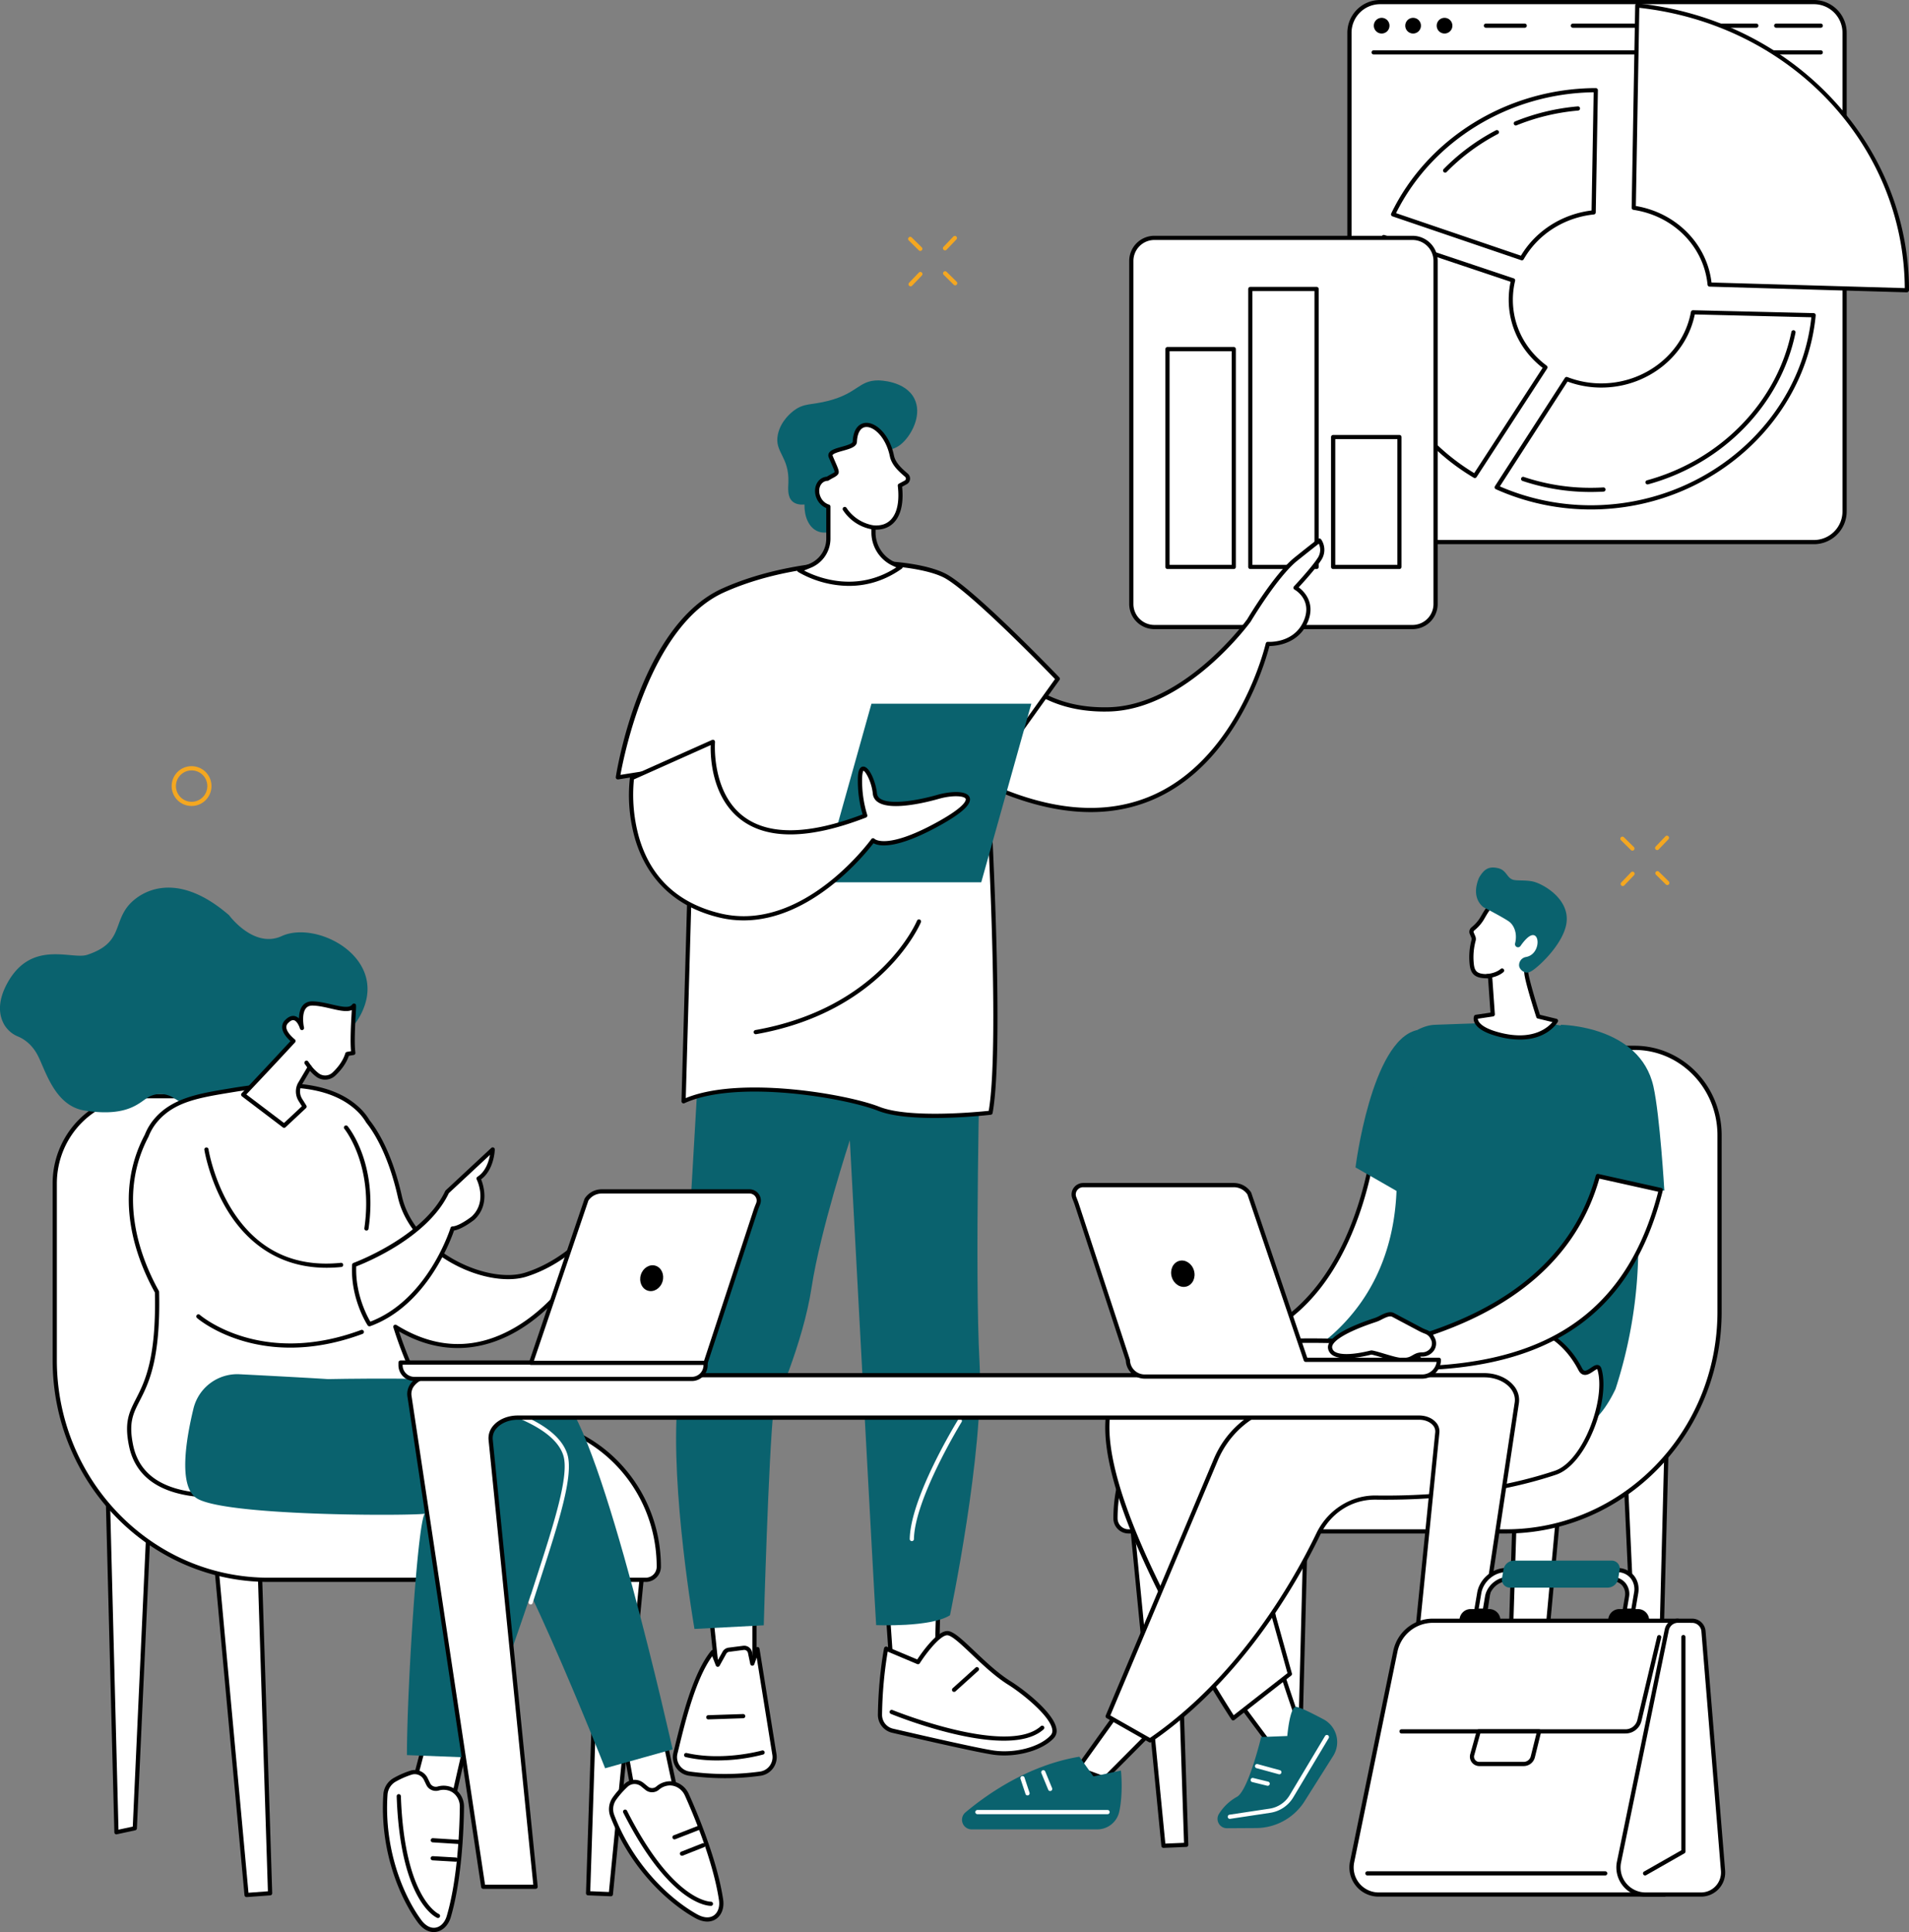 <svg xmlns="http://www.w3.org/2000/svg" viewBox="0 0 2027.27 2051.68"><rect x="0" y="0" width="2027.27" height="2051.68" fill="#808080" stroke="none"/><defs><style>.cls-1{fill:#fff;}.cls-2{fill:#0a626e;}.cls-3{fill:#f4a720;}</style></defs><title>Asset 1</title><g id="Layer_2" data-name="Layer 2"><g id="Illustration"><g id="Workplace_culture" data-name="Workplace culture"><rect class="cls-1" x="1433.04" y="2.23" width="525.82" height="573.43" rx="32.55" ry="32.55"/><path d="M1926.32,577.88H1465.6a34.82,34.82,0,0,1-34.78-34.78V34.78A34.82,34.82,0,0,1,1465.6,0h460.72a34.81,34.81,0,0,1,34.77,34.78V543.1A34.81,34.81,0,0,1,1926.32,577.88ZM1465.6,4.45a30.36,30.36,0,0,0-30.33,30.33V543.1a30.36,30.36,0,0,0,30.33,30.33h460.72a30.36,30.36,0,0,0,30.32-30.33V34.78a30.36,30.36,0,0,0-30.32-30.33Z"/><path d="M1933.41,57.87H1458.92a2.23,2.23,0,1,1,0-4.45h474.49a2.23,2.23,0,1,1,0,4.45Z"/><circle cx="1467.26" cy="27.27" r="8.35"/><circle cx="1500.65" cy="27.27" r="8.35"/><circle cx="1534.04" cy="27.27" r="8.35"/><path d="M1933.41,29.49h-47a2.23,2.23,0,1,1,0-4.45h47a2.23,2.23,0,1,1,0,4.45Z"/><path d="M1865.25,29.49H1670.5a2.23,2.23,0,1,1,0-4.45h194.75a2.23,2.23,0,0,1,0,4.45Z"/><path d="M1619.31,29.49h-41.46a2.23,2.23,0,0,1,0-4.45h41.46a2.23,2.23,0,0,1,0,4.45Z"/><path class="cls-1" d="M1616.18,274.21c15.17-26.54,43.4-45.29,76.2-48.68l2.28-129.76c-94.22.32-177.37,53.4-215.24,131.86Z"/><path d="M1616.18,276.44a2.27,2.27,0,0,1-.72-.12L1478.7,229.74a2.23,2.23,0,0,1-1.34-1.25,2.26,2.26,0,0,1,.05-1.82c38.88-80.56,124.16-132.81,217.24-133.12a2.24,2.24,0,0,1,2.24,2.26l-2.28,129.76a2.22,2.22,0,0,1-2,2.17c-31.48,3.26-59.33,21-74.5,47.57A2.22,2.22,0,0,1,1616.18,276.44Zm-133.65-50.1,132.64,45.17c15.74-26.34,43.55-44.12,75-48L1692.39,98C1602.76,99.15,1520.85,149.25,1482.53,226.34Z"/><path d="M1609.74,133.27a2.23,2.23,0,0,1-.84-4.29,230.17,230.17,0,0,1,66.62-16,2.22,2.22,0,1,1,.38,4.43,226.17,226.17,0,0,0-65.33,15.66A2.19,2.19,0,0,1,1609.74,133.27Z"/><path d="M1534.68,183.31a2.23,2.23,0,0,1-1.59-3.79,221.29,221.29,0,0,1,55.36-41.06,2.23,2.23,0,1,1,2.07,3.94,216.79,216.79,0,0,0-54.25,40.24A2.24,2.24,0,0,1,1534.68,183.31Z"/><path class="cls-1" d="M1797.94,331.71c-7.73,42.64-46.56,76.15-94.14,77.63a101.46,101.46,0,0,1-40-6.8l-74.27,115A243.29,243.29,0,0,0,1703.8,538.4c118.63-6.81,211.89-96.11,222.25-203.62Z"/><path d="M1689.56,541a246.15,246.15,0,0,1-101-21.48,2.22,2.22,0,0,1-1-3.24l74.27-115a2.21,2.21,0,0,1,2.68-.86,98.85,98.85,0,0,0,39.16,6.65c45.62-1.42,84.32-33.3,92-75.8a2.26,2.26,0,0,1,2.24-1.83l128.11,3.07a2.22,2.22,0,0,1,1.62.74,2.25,2.25,0,0,1,.55,1.7c-10.65,110.49-107.09,198.89-224.34,205.63C1699.14,540.9,1694.34,541,1689.56,541Zm-96.79-24.49a242.77,242.77,0,0,0,110.9,19.63c114.23-6.56,208.34-92,219.92-199.23l-123.82-3c-8.85,43.62-48.87,76.13-95.9,77.59a103.28,103.28,0,0,1-39.22-6.31Z"/><path d="M1689.33,522.44a226.39,226.39,0,0,1-72.61-11.78,2.23,2.23,0,0,1,1.43-4.22A222.06,222.06,0,0,0,1689.33,518c4.41,0,8.88-.13,13.27-.39a2.23,2.23,0,1,1,.26,4.45C1698.38,522.31,1693.83,522.44,1689.33,522.44Z"/><path d="M1749.63,514.41a2.23,2.23,0,0,1-.58-4.38c77.92-21.25,138.11-83.11,153.32-157.6a2.22,2.22,0,0,1,4.36.89c-15.54,76.12-77,139.32-156.51,161A2.46,2.46,0,0,1,1749.63,514.41Z"/><path class="cls-1" d="M1566.24,505.43l75-115.33c-22.42-16.59-36.83-42.43-36.83-71.72a88,88,0,0,1,2.45-20.63l-137.28-46a211.65,211.65,0,0,0-11.35,68.44C1458.18,399.06,1501.46,467,1566.24,505.43Z"/><path d="M1566.24,507.66a2.19,2.19,0,0,1-1.13-.31C1496.75,466.78,1456,396.81,1456,320.17A213.87,213.87,0,0,1,1467.42,251a2.23,2.23,0,0,1,2.82-1.39l137.28,46a2.22,2.22,0,0,1,1.46,2.63,85.74,85.74,0,0,0-2.39,20.11c0,27.54,13.1,53,35.93,69.93a2.24,2.24,0,0,1,.54,3l-75,115.33A2.24,2.24,0,0,1,1566.24,507.66Zm-95.31-253.11a209.3,209.3,0,0,0-10.53,65.62c0,74.36,39.26,142.34,105.15,182.25l72.64-111.79c-22.94-17.75-36-44-36-72.25a90.79,90.79,0,0,1,2-19.16Z"/><path class="cls-1" d="M1734.94,220.62c43.33,6.45,76.64,40,80.6,81.52l209.5,6.07V308c0-153.69-122.45-285.21-286.35-302.14Z"/><path d="M2025,310.44h0l-209.49-6.07a2.24,2.24,0,0,1-2.16-2c-3.86-40.5-36.22-73.21-78.71-79.53a2.23,2.23,0,0,1-1.9-2.24l3.76-214.81a2.23,2.23,0,0,1,2.45-2.18c79.53,8.22,152.69,43.9,206,100.48,53.08,56.31,82.32,128.72,82.32,203.88a2.56,2.56,0,0,1-.68,1.73A2.39,2.39,0,0,1,2025,310.44ZM1817.55,300l205.25,5.95c-1.06-152.58-121.72-280-281.92-297.64l-3.68,210.44C1780.08,225.93,1812.73,259,1817.55,300Z"/><rect class="cls-1" x="1201.4" y="252.61" width="323.12" height="413.25" rx="24.47" ry="24.47"/><path d="M1500.06,668.09H1225.87a26.72,26.72,0,0,1-26.69-26.69V277.08a26.72,26.72,0,0,1,26.69-26.69h274.19a26.72,26.72,0,0,1,26.69,26.69V641.4A26.72,26.72,0,0,1,1500.06,668.09ZM1225.87,254.84a22.27,22.27,0,0,0-22.24,22.24V641.4a22.27,22.27,0,0,0,22.24,22.24h274.19a22.27,22.27,0,0,0,22.24-22.24V277.08a22.27,22.27,0,0,0-22.24-22.24Z"/><rect class="cls-1" x="1239.82" y="370.71" width="70.39" height="231.31"/><path d="M1310.2,604.25h-70.38a2.23,2.23,0,0,1-2.23-2.23V370.71a2.23,2.23,0,0,1,2.23-2.23h70.38a2.23,2.23,0,0,1,2.23,2.23V602A2.23,2.23,0,0,1,1310.2,604.25ZM1242,599.79H1308V372.94H1242Z"/><rect class="cls-1" x="1327.77" y="306.88" width="70.39" height="295.14"/><path d="M1398.16,604.25h-70.39a2.22,2.22,0,0,1-2.22-2.23V306.88a2.22,2.22,0,0,1,2.22-2.23h70.39a2.23,2.23,0,0,1,2.23,2.23V602A2.23,2.23,0,0,1,1398.16,604.25ZM1330,599.79h65.93V309.11H1330Z"/><rect class="cls-1" x="1415.73" y="464.12" width="70.39" height="137.9"/><path d="M1486.11,604.25h-70.38a2.23,2.23,0,0,1-2.23-2.23V464.12a2.23,2.23,0,0,1,2.23-2.23h70.38a2.23,2.23,0,0,1,2.23,2.23V602A2.23,2.23,0,0,1,1486.11,604.25ZM1418,599.79h65.93V466.35H1418Z"/><polygon class="cls-1" points="755.44 1718.22 761.59 1776.82 801.21 1781.46 801.21 1711.98 755.44 1718.22"/><path d="M801.21,1783.69l-.26,0L761.33,1779a2.22,2.22,0,0,1-2-2l-6.15-58.6a2.23,2.23,0,0,1,1.91-2.44l45.77-6.23a2.23,2.23,0,0,1,2.53,2.2v69.48a2.24,2.24,0,0,1-2.23,2.23Zm-37.59-8.88L799,1779v-64.43l-41.1,5.6Z"/><path class="cls-1" d="M807.45,1883.47a276.92,276.92,0,0,1-75.37,0,17.7,17.7,0,0,1-14.81-21.75c7-28.45,19.06-82.41,39.75-107.42l5.15,13.57,7.1-12.77a6.29,6.29,0,0,1,4.7-3.19l15.55-2a6.3,6.3,0,0,1,7,4.95l2.47,11.76,5.43-15.44,18.09,112.47A17.67,17.67,0,0,1,807.45,1883.47Z"/><path d="M770,1888.26a278.29,278.29,0,0,1-38.22-2.62,19.93,19.93,0,0,1-16.66-24.49l1.5-6.15c7.14-29.34,19.08-78.46,38.7-102.16a2.24,2.24,0,0,1,3.8.63l3.44,9.09,4.77-8.59a8.54,8.54,0,0,1,6.37-4.31l15.56-2a8.58,8.58,0,0,1,9.4,6.7l.83,4,2.79-7.93a2.23,2.23,0,0,1,4.3.38l18.09,112.47a20,20,0,0,1-16.9,22.39l-.31-2.2.31,2.2A272.12,272.12,0,0,1,770,1888.26Zm-13.64-129.5c-17.57,23.94-28.67,69.56-35.42,97.3l-1.5,6.15a15.23,15.23,0,0,0,2.22,12.35,15.54,15.54,0,0,0,10.73,6.67,274.21,274.21,0,0,0,74.76,0,15.47,15.47,0,0,0,13.11-17.33l-16.69-103.75-2.52,7.17a2.22,2.22,0,0,1-4.28-.28l-2.47-11.77a4.07,4.07,0,0,0-4.49-3.19l-15.55,2a4.07,4.07,0,0,0-3,2.06l-7.1,12.77a2.23,2.23,0,0,1-4-.29Z"/><path d="M761.56,1869.41a151.3,151.3,0,0,1-33.38-3.53,2.23,2.23,0,1,1,1-4.35c38.82,8.85,79.48-2.52,79.89-2.64a2.23,2.23,0,1,1,1.22,4.28A194,194,0,0,1,761.56,1869.41Z"/><path d="M752.1,1825.83a2.23,2.23,0,0,1-.08-4.45l37.14-1.22a2.25,2.25,0,0,1,2.3,2.15,2.22,2.22,0,0,1-2.15,2.3l-37.14,1.22Z"/><polygon class="cls-1" points="941.01 1687.02 946.95 1772.53 994.63 1772.53 996.84 1687.02 941.01 1687.02"/><path d="M994.62,1774.76H947a2.23,2.23,0,0,1-2.22-2.08l-5.94-85.5a2.24,2.24,0,0,1,2.22-2.39h55.83a2.24,2.24,0,0,1,2.23,2.29l-2.22,85.51A2.23,2.23,0,0,1,994.62,1774.76ZM949,1770.3h43.42l2.11-81H943.4Z"/><path class="cls-1" d="M934.5,1820.8a17.22,17.22,0,0,0,13.28,17c27.41,6.38,89.15,20.58,106.76,23.2,22.86,3.4,51-3.6,63-17s-27-45.29-45.61-56.9c-27.59-17.26-54.08-51.36-65.19-52.89s-31.85,30.7-31.85,30.7L941,1750.73S935.1,1779.78,934.5,1820.8Z"/><path d="M1066.5,1864.12a83.28,83.28,0,0,1-12.29-.89c-17.79-2.65-80.71-17.13-106.93-23.23a19.55,19.55,0,0,1-15-19.23c.6-40.76,6.5-70.2,6.56-70.49a2.21,2.21,0,0,1,1.14-1.52,2.24,2.24,0,0,1,1.91-.09l32.19,13.52c5.25-7.93,22-31.65,33-30.13,6.28.87,15.28,9.41,27.74,21.22,11.6,11,24.76,23.5,38.33,32,14.91,9.32,46.45,34,48.78,50.74a11.27,11.27,0,0,1-2.7,9.55C1109,1856.84,1087.45,1864.12,1066.5,1864.12ZM942.7,1753.85a439.44,439.44,0,0,0-6,67,15.07,15.07,0,0,0,11.57,14.82c26.17,6.09,89,20.54,106.58,23.17,22.92,3.41,49.73-3.73,61-16.26a6.91,6.91,0,0,0,1.6-5.94c-2-14.21-31.42-38-46.74-47.59-13.94-8.72-27.27-21.37-39-32.52-10.5-10-20.42-19.38-25.28-20-7-1-22,17.7-29.67,29.7a2.23,2.23,0,0,1-2.74.85Zm-8.2,67h0Z"/><path d="M1066,1848.45c-49.54,0-116.15-26.91-119.91-28.45a2.22,2.22,0,0,1,1.68-4.12c1.22.49,122,49.29,157.5,17.19a2.23,2.23,0,1,1,3,3.3C1098.55,1845.16,1083.32,1848.45,1066,1848.45Z"/><path d="M1013.18,1796.63a2.23,2.23,0,0,1-1.49-3.88l24.25-21.87a2.22,2.22,0,1,1,3,3.3l-24.25,21.88A2.23,2.23,0,0,1,1013.18,1796.63Z"/><path class="cls-2" d="M741.92,1129.58s-14.77,267.31-22.5,359.59,18.08,240.61,18.08,240.61l73.58-3.87s5-180.35,10.51-230.44c0,0,31.09-67.89,40.3-128.44s40.6-156.21,40.6-156.21,25.48,477.4,27.94,514.9c0,0,57.7,2.57,78.39-10.44,0,0,36.66-174.08,31.39-268.79s.52-330,.52-330Z"/><path class="cls-1" d="M808,1497.69H785.55a2.23,2.23,0,1,1,0-4.46H808a2.23,2.23,0,0,1,0,4.46Z"/><path class="cls-1" d="M968.28,1636.53h0a2.22,2.22,0,0,1-2.18-2.27c.81-44.12,49.24-123.23,51.3-126.57a2.22,2.22,0,1,1,3.79,2.33c-.5.81-49.85,81.42-50.64,124.32A2.22,2.22,0,0,1,968.28,1636.53Z"/><path class="cls-1" d="M1064,702.06c5.36-.42,31.65,53.43,113.94,51.17s148.31-94.33,148.31-94.33,28.42-47.92,50-65.25,25-19.61,25-19.61a17.57,17.57,0,0,1,0,19.61c-6.76,10.6-25.43,30.44-25.43,30.44s20.57,11.29,11.29,34.81c-10.67,27.05-40.73,24.87-40.73,24.87s-61,270.12-313.16,141.76Z"/><path d="M1158.22,862.37c-38.29,0-80.44-11.63-126-34.85A2.23,2.23,0,0,1,1031,825l30.84-123.47a2.22,2.22,0,0,1,2-1.68c2.21-.17,3.94,1.77,8.15,6.46,12.47,13.91,41.66,46.48,105.9,44.71,80.26-2.2,145.91-92.5,146.56-93.41,1.07-1.81,28.77-48.31,50.4-65.68,21.4-17.19,25-19.63,25.1-19.73a2.23,2.23,0,0,1,3,.51,19.69,19.69,0,0,1,.1,22.15c-5.63,8.83-19,23.58-23.91,28.85,5.43,4,17.86,16,10,36-9.54,24.21-34.05,26.24-41.06,26.32-3.84,15-33.7,121-118.71,160.9Q1196.48,862.37,1158.22,862.37Zm-122.45-38c74,37.29,138.46,43.53,191.68,18.56,89.15-41.83,116.45-158.46,116.72-159.63a2.24,2.24,0,0,1,2.33-1.73c1.16.08,28.57,1.69,38.5-23.47,8.42-21.35-9.53-31.62-10.3-32a2.23,2.23,0,0,1-.54-3.48c.18-.2,18.6-19.8,25.17-30.11a15.33,15.33,0,0,0,1.19-15.13c-2.74,2.07-9,7-22.87,18.07-21,16.87-49.18,64.17-49.46,64.64-.77,1.09-67.72,93.17-150.17,95.43-1.73,0-3.44.07-5.13.07-62.74,0-91.66-32.27-104.2-46.25-1.16-1.29-2.34-2.61-3.28-3.58Z"/><path class="cls-1" d="M656.18,825.53s24.69-159.38,111.94-198.6,205.27-33.76,237.82-14.18,117.38,108.13,117.38,108.13l-75,104.65s17.14,281.72,3.59,356.09c0,0-83.39,9.73-118.76-4.2s-151.67-33.45-207.26-7.91L736,812.84Z"/><path d="M993.09,1187.19c-22.15,0-45.58-1.73-60.73-7.7-34.82-13.71-150-33.48-205.51-8a2.23,2.23,0,0,1-3.16-2.09l10-354-77.19,12.27a2.23,2.23,0,0,1-2.55-2.54c1-6.55,25.88-161,113.22-200.29,86-38.65,204.8-35.17,239.88-14.06,32.43,19.52,114.37,104.88,117.85,108.5a2.24,2.24,0,0,1,.2,2.84l-74.51,104c1,16.62,16.6,284,3.51,355.83a2.24,2.24,0,0,1-1.93,1.82A569.49,569.49,0,0,1,993.09,1187.19Zm-191.6-32.36c52.73,0,109.67,11.52,132.5,20.52,31.75,12.5,104.19,5.5,116,4.24,12.81-75.68-3.74-351.13-3.91-353.92a2.2,2.2,0,0,1,.41-1.43l73.89-103.15c-10.75-11.14-85.89-88.53-115.64-106.43C974.16,596.23,856.32,589.72,769,629,690.46,664.28,662.89,800.71,658.9,822.85l76.77-12.21a2.24,2.24,0,0,1,2.58,2.27l-10,353.16C748,1157.92,774.17,1154.83,801.49,1154.83Z"/><path d="M802.55,1098.24a2.23,2.23,0,0,1-.38-4.42c132.6-23.44,171.31-115.25,171.68-116.18a2.23,2.23,0,0,1,4.13,1.68c-.38.94-39.9,95-175,118.88A2.58,2.58,0,0,1,802.55,1098.24Z"/><polygon class="cls-2" points="1042.04 936.94 872.27 936.94 925.44 747.3 1095.21 747.3 1042.04 936.94"/><path class="cls-1" d="M671.15,826.15l85.92-38.41S745,933.32,918.8,866.09a123.79,123.79,0,0,1-5.5-40.56c.9-21.85,14-.7,15.81,17.06s42.64,10.55,67.16,3.55,56.72-2.42,0,28.87-69.14,17.33-69.14,17.33S854.69,993.7,764.57,972.16C653.72,945.68,671.15,826.15,671.15,826.15Z"/><path d="M789.72,977.36a109.87,109.87,0,0,1-25.67-3c-58.31-13.93-81.07-53.64-89.9-84.49a167.86,167.86,0,0,1-5.21-64,2.24,2.24,0,0,1,1.3-1.72l85.92-38.4a2.2,2.2,0,0,1,2.19.21,2.24,2.24,0,0,1,.94,2c0,.53-4,53.39,30.67,79.29,26.79,20,69.21,19.2,126.09-2.44a126.42,126.42,0,0,1-5-39.33c.12-2.79.47-11.28,5.64-11.44h.12c6.72,0,13.31,16.86,14.49,28.36a7.51,7.51,0,0,0,3.52,5.71C945,855,974,850.19,995.66,844c11.38-3.25,30.67-5.41,34,2.62,2.84,6.87-7.72,16.8-32.28,30.34-46.47,25.63-64.14,21.61-69.76,18.47C918.26,907.61,861.66,977.36,789.72,977.36ZM673.2,827.67a168,168,0,0,0,5.27,61.08c12.4,43.14,41.54,70.48,86.62,81.25a106,106,0,0,0,24.68,2.91c76.08,0,134.9-81,135.55-81.86a2.22,2.22,0,0,1,3.47-.19c.08.07,12.81,11.76,66.41-17.8,32.08-17.7,30.59-24.07,30.32-24.74-1.37-3.33-14.45-4.09-28.63,0-11.5,3.28-50.14,13.23-64.55,3.48a11.9,11.9,0,0,1-5.45-9c-1.33-12.9-7.87-24-10-24.36,0,.08-1.07,1.27-1.32,7.18a122.27,122.27,0,0,0,5.39,39.74,2.23,2.23,0,0,1-1.31,2.8c-59.4,23-103.92,23.84-132.33,2.59-31.54-23.6-32.94-66.59-32.6-79.51Z"/><path class="cls-2" d="M900.49,554.29c-7.43,6.79-21.93,15.09-33.29,9.37-8.45-4.26-13.18-15.29-12.88-27.92-3.92.32-9.05,0-12.71-3.2-5.64-5-4.59-14.15-4.37-20.17,1-27.81-15.13-32.08-11.18-51,3.11-14.83,14.76-23.67,16.94-25.32,11-8.34,18.45-5.65,36.94-10.49,31.12-8.16,32.11-21.57,52.61-21.63,1.19,0,29.09.3,38.56,19.58,7.7,15.68-1.29,34.73-10.6,44.74-12,13-20.69,6.56-32.77,17.44C906.52,504.81,922.54,534.1,900.49,554.29Z"/><path class="cls-1" d="M962.59,504.66l-1.22-1.05c-6.16-5.31-12.57-11.47-14.21-19.44-6.95-33.85-38-46.14-39.39-15.05-.36,7.84-29,7.43-25.6,15.67,8.86,21.46,9.05,15.69-3.45,23.6a10.88,10.88,0,0,0-4.16,1c-6.41,3-8.68,11.69-5.07,19.45A16.64,16.64,0,0,0,879.68,538v33.91a31.3,31.3,0,0,1-19.46,29l-11.45,4.68s53.4,34.85,107.6-3.41l-7.24-3.25a36.48,36.48,0,0,1-21.54-32.15l-.06-6.63a28.42,28.42,0,0,0,10.44-.87c15.16-4.41,20.19-21.88,17.61-43.59l6.17-3.32A4.66,4.66,0,0,0,962.59,504.66Z"/><path d="M901.56,622.15a109,109,0,0,1-54-14.77,2.22,2.22,0,0,1,.37-3.92l11.45-4.68a29,29,0,0,0,18.08-26.92V539.54a19.09,19.09,0,0,1-10-9.77c-4.12-8.86-1.36-18.91,6.15-22.41A13,13,0,0,1,878,506.2c2.07-1.28,3.77-2.19,5.15-2.93,1.58-.84,3.07-1.64,3.11-2,.1-1-1.14-3.87-2.85-7.81-.91-2.1-2-4.65-3.31-7.78a5.14,5.14,0,0,1,.06-4.34c1.72-3.54,7.25-5.09,13.66-6.88,4.63-1.3,11.62-3.26,11.72-5.41.79-17.12,9.74-19.66,13.55-20,11-.85,25.62,12.16,30.25,34.68,1.51,7.37,7.75,13.25,13.47,18.19l1.23,1.06a6.88,6.88,0,0,1-1.24,11.28L958,516.87c2.49,24-4.53,40.16-19.37,44.48a29.26,29.26,0,0,1-8.81,1.08l0,4.26A34.47,34.47,0,0,0,950,596.83l7.24,3.24a2.24,2.24,0,0,1,.37,3.86C938.13,617.71,918.62,622.15,901.56,622.15Zm-47.71-16.3c12.75,6.67,55,24.63,98-3.34l-3.59-1.62a39,39,0,0,1-22.85-34.11l-.06-6.68a2.22,2.22,0,0,1,.71-1.66,2.27,2.27,0,0,1,1.71-.58,26.13,26.13,0,0,0,9.62-.79c12.84-3.74,18.69-18.75,16-41.19a2.23,2.23,0,0,1,1.16-2.23l6.17-3.31a2.44,2.44,0,0,0,.44-4h0l-1.23-1.06c-6.28-5.41-13.13-11.92-14.93-20.67-4-19.5-16.45-31.84-25.53-31.13-5.57.44-9,6.17-9.45,15.73-.25,5.36-7.4,7.36-15,9.49-4.23,1.18-10,2.8-10.86,4.54,0,.09-.12.25.05.69,1.28,3.1,2.38,5.62,3.28,7.7,4.19,9.65,5.06,11.66-2.24,15.56-1.43.76-3.2,1.71-5.35,3.07a2.16,2.16,0,0,1-1.1.34,8.74,8.74,0,0,0-3.3.78c-5.29,2.47-7.09,9.87-4,16.5a14.5,14.5,0,0,0,8.78,7.92A2.22,2.22,0,0,1,881.9,538v33.91a33.41,33.41,0,0,1-20.84,31Z"/><path d="M927.54,562.31a1.87,1.87,0,0,1-.34,0,46.42,46.42,0,0,1-32.08-20.73,2.23,2.23,0,0,1,3.86-2.23,42.69,42.69,0,0,0,28.89,18.56,2.23,2.23,0,0,1-.33,4.43Z"/><path class="cls-3" d="M203.48,855.88a21.14,21.14,0,1,1,7.9-1.55A21.1,21.1,0,0,1,203.48,855.88Zm0-37.79a16.41,16.41,0,0,0-6.21,1.21,16.66,16.66,0,0,0-.28,30.78,16.49,16.49,0,0,0,12.75.12,16.66,16.66,0,0,0-6.26-32.11Z"/><path class="cls-3" d="M1759.83,902.73a2.23,2.23,0,0,1-1.61-3.77l10.43-10.91a2.23,2.23,0,0,1,3.22,3.08L1761.44,902A2.23,2.23,0,0,1,1759.83,902.73Z"/><path class="cls-3" d="M1723.29,940.91a2.26,2.26,0,0,1-1.54-.62,2.23,2.23,0,0,1-.06-3.15l10.43-10.91a2.23,2.23,0,0,1,3.22,3.08l-10.44,10.91A2.2,2.2,0,0,1,1723.29,940.91Z"/><path class="cls-3" d="M1733.53,903.31a2.22,2.22,0,0,1-1.56-.64l-10.59-10.44a2.22,2.22,0,1,1,3.12-3.17l10.6,10.44a2.23,2.23,0,0,1-1.57,3.81Z"/><path class="cls-3" d="M1770.62,939.86a2.27,2.27,0,0,1-1.57-.64l-10.59-10.45a2.23,2.23,0,0,1,3.13-3.17L1772.18,936a2.22,2.22,0,0,1,0,3.15A2.18,2.18,0,0,1,1770.62,939.86Z"/><path class="cls-3" d="M1003.58,265.88a2.22,2.22,0,0,1-1.61-3.76l10.44-10.91a2.22,2.22,0,1,1,3.21,3.08l-10.43,10.91A2.26,2.26,0,0,1,1003.58,265.88Z"/><path class="cls-3" d="M967,304.07a2.26,2.26,0,0,1-1.54-.62,2.23,2.23,0,0,1-.06-3.15l10.43-10.91a2.23,2.23,0,0,1,3.22,3.08l-10.44,10.91A2.2,2.2,0,0,1,967,304.07Z"/><path class="cls-3" d="M977.29,266.47a2.23,2.23,0,0,1-1.57-.64l-10.59-10.44a2.23,2.23,0,1,1,3.12-3.18l10.6,10.45a2.23,2.23,0,0,1-1.56,3.81Z"/><path class="cls-3" d="M1014.37,303a2.2,2.2,0,0,1-1.56-.65l-10.6-10.44a2.23,2.23,0,1,1,3.13-3.17l10.59,10.44a2.23,2.23,0,0,1,0,3.15A2.26,2.26,0,0,1,1014.37,303Z"/><polygon class="cls-1" points="682.48 1665.14 648.66 2011.44 624.53 2010.43 636.52 1646.38 682.48 1665.14"/><path d="M648.66,2013.67h-.09l-24.14-1a2.22,2.22,0,0,1-2.13-2.3l12-364a2.24,2.24,0,0,1,3.07-2l46,18.77a2.24,2.24,0,0,1,1.38,2.28l-33.82,346.3A2.23,2.23,0,0,1,648.66,2013.67Zm-21.83-5.37,19.82.83,33.45-342.55-41.46-16.93Z"/><polygon class="cls-1" points="228.84 1652.68 261.85 2012.3 286.8 2010.43 274.81 1633.24 228.84 1652.68"/><path d="M261.84,2014.53a2.23,2.23,0,0,1-2.21-2l-33-359.62a2.22,2.22,0,0,1,1.35-2.26l46-19.44a2.22,2.22,0,0,1,3.09,2l12,377.19a2.23,2.23,0,0,1-2.06,2.29L262,2014.52ZM231.21,1654.1l32.65,355.82,20.64-1.55-11.82-371.81Z"/><polygon class="cls-1" points="113.96 1568.06 123.67 1945.69 143.15 1941.46 161.02 1550.1 113.96 1568.06"/><path d="M123.67,1947.91a2.21,2.21,0,0,1-2.23-2.17l-9.71-377.62a2.23,2.23,0,0,1,1.43-2.14l47.06-18a2.22,2.22,0,0,1,2.1.28,2.2,2.2,0,0,1,.92,1.9l-17.86,391.37a2.23,2.23,0,0,1-1.76,2.07l-19.48,4.22A1.93,1.93,0,0,1,123.67,1947.91Zm-7.44-378.33,9.59,373.36,15.18-3.29,17.64-386.26Z"/><polygon class="cls-1" points="494.65 1559.61 504.36 1937.24 524.61 1937.35 541.71 1541.66 494.65 1559.61"/><path class="cls-1" d="M396.84,1264.69v87.87c0,85.93,67.78,155.59,151.38,155.59s151.38,69.67,151.38,155.6a13.85,13.85,0,0,1-13.84,13.86H285.05c-125.34,0-226.94-104.43-226.94-233.25V1256.87c0-51.24,40.41-92.77,90.26-92.77H299C353,1164.1,396.84,1209.13,396.84,1264.69Z"/><path d="M685.76,1679.84H285.05c-126.36,0-229.17-105.64-229.17-235.48V1256.87c0-52.38,41.49-95,92.49-95H299c55.19,0,100.1,46.12,100.1,102.82v87.87c0,84.56,66.91,153.37,149.15,153.37,84.7,0,153.61,70.79,153.61,157.82A16.1,16.1,0,0,1,685.76,1679.84ZM148.37,1166.32c-48.54,0-88,40.62-88,90.55v187.49c0,127.39,100.8,231,224.71,231H685.76a11.64,11.64,0,0,0,11.61-11.64c0-84.57-66.91-153.37-149.15-153.37-84.7,0-153.61-70.8-153.61-157.82v-87.87c0-54.24-42.9-98.37-95.64-98.37Z"/><path class="cls-2" d="M19.3,1100.75a30.32,30.32,0,0,1-15-13c-5-9-7.73-23.38,3.59-43.94,25.58-46.43,68.28-24.47,84.63-29.85,36.61-12.06,28-31.85,42.82-51.08,11.13-14.39,49.56-41.54,107.93,9,0,0,26.21,35.78,55.92,22.16,36.5-16.72,109.84,21.11,86.67,77.36a66.63,66.63,0,0,1-33.39,35.46,93.23,93.23,0,0,1-8.73,3.51c-9.15,3.15-16.22,11.3-18.51,21.82-7.46,34.26-35.71,100.39-140.54,33.84a26.33,26.33,0,0,0-25.47-1.85c-10,4.67-20.95,22.75-69.41,15.11-31.13-4.9-41-41.13-49.24-57.61C34.07,1108.53,24.67,1103,19.3,1100.75Z"/><path class="cls-1" d="M558.39,1353.57c-41.23,12.9-120.22-22.88-133.68-82.88C414,1223.12,397.34,1199,390.88,1191a60.41,60.41,0,0,0-12.52-14.94c-38.4-33.75-104.91-22.82-133.69-18.1-32.65,5.37-59.7,9.81-78.09,30.53a56.84,56.84,0,0,0-10.73,17.39v0c-35.15,66.17-6.66,134.48,10.9,166,2.9,126.54-38.94,106.66-27.62,162.84,16,79.16,143.43,49.57,189.8,39.46,16.27-3.54,101.45,21.75,122.27-44,12.16-38.35-10.94-56.06-31.33-121.31,104.45,64.92,182-45.79,182-45.79l8-38.8S588.88,1344,558.39,1353.57Z"/><path d="M229.54,1590.37c-24.71,0-48.55-3.89-66.18-15.39-14.06-9.18-22.94-22.56-26.41-39.77-5.08-25.2.21-35.56,7.54-49.9,9.12-17.84,21.6-42.26,20-112.78-19.14-34.57-45.61-101.85-10.68-167.67a59.23,59.23,0,0,1,11-17.83c18.92-21.31,47-25.91,79.4-31.24,28.83-4.74,96.33-15.83,135.52,18.62a62.17,62.17,0,0,1,12.88,15.34c6.8,8.42,23.49,32.87,34.17,80.46,5.8,25.84,25.32,50,53.55,66.3,26.7,15.41,57,21.27,77.29,14.94,29.62-9.27,50.5-28.53,50.71-28.72a2.23,2.23,0,0,1,3.7,2.08l-8,38.81a2.5,2.5,0,0,1-.36.82c-.2.28-20,28.29-52.52,47.87-29.21,17.6-74.67,31.76-127.42,1.57,6.5,19.78,13.23,35.17,18.72,47.74,11.45,26.17,19,43.46,10.82,69.31-16.94,53.46-75,48.62-106.17,46-7.85-.66-14.62-1.23-17.76-.54l-2.9.63C303.43,1582.09,265.57,1590.37,229.54,1590.37Zm-71.85-383.22c-33.95,64.2-7.69,130.1,11,163.69a2.38,2.38,0,0,1,.28,1c1.65,72.06-11.17,97.14-20.52,115.46-7.18,14-11.92,23.32-7.15,47,3.23,16,11.47,28.41,24.49,36.92,41.76,27.25,121.45,9.82,159.75,1.44l2.91-.63c3.78-.83,10.19-.29,19.07.45,32.05,2.67,85.69,7.14,101.55-42.92,7.69-24.26.79-40-10.65-66.18-6.05-13.84-13.58-31.06-20.68-53.8a2.22,2.22,0,0,1,3.3-2.55c42.5,26.42,85.48,26.93,127.74,1.51,29.72-17.88,48.62-43,51-46.32l6.64-32c-8.05,6.41-25.17,18.5-47.41,25.46-21.39,6.69-53.12.67-80.84-15.33-29.31-16.92-49.61-42.14-55.68-69.19-10.53-46.92-26.85-70.71-33.38-78.76a2.83,2.83,0,0,1-.2-.28,58,58,0,0,0-12.06-14.39c-37.61-33-103.65-22.2-131.85-17.57-32.93,5.41-58.93,9.68-76.8,29.81a54.71,54.71,0,0,0-10.32,16.72A2,2,0,0,1,157.69,1207.15Zm400.7,146.42h0Z"/><path class="cls-1" d="M376.13,1343.23s75.21-27.42,98.7-77.54l48.41-45.11s-.69,21.8-15.06,30.91c0,0,12.34,24.85-5.87,42,0,0-13.66,10.86-21.8,11,0,0-23.84,78.32-88.21,101.63C392.3,1406.17,374.22,1378.69,376.13,1343.23Z"/><path d="M392.3,1408.4a2.23,2.23,0,0,1-1.86-1c-.75-1.15-18.46-28.51-16.53-64.29a2.22,2.22,0,0,1,1.46-2c.74-.27,74.62-27.69,97.44-76.39a2.26,2.26,0,0,1,.5-.69L521.72,1219a2.22,2.22,0,0,1,3.74,1.7c0,.9-.83,21.54-14.52,31.64,2.49,6.25,9.18,27.49-7.1,42.82-.68.55-12.91,10.2-21.67,11.52-3.68,10.85-29.28,80-89.11,101.64A2.21,2.21,0,0,1,392.3,1408.4Zm-14-63.6c-1.11,29,11.42,52.6,15,58.65,61.32-23.44,84.9-98.79,85.13-99.55a2.23,2.23,0,0,1,2.08-1.58c6.06-.15,16.83-7.68,20.46-10.57,16.63-15.67,5.74-38.32,5.26-39.27a2.24,2.24,0,0,1,.81-2.87c8.78-5.57,12.08-16.48,13.31-23.25L476.66,1267C454.36,1314,389,1340.68,378.29,1344.8Z"/><path d="M308.34,1431.06c-62.67,0-98.64-31-99.13-31.48a2.23,2.23,0,1,1,3-3.33c.63.56,64.65,55.61,171.18,16.08a2.23,2.23,0,1,1,1.55,4.18C356.28,1427.13,330.61,1431.06,308.34,1431.06Z"/><path d="M346.8,1346.25c-54.59,0-86.38-31.08-103.8-58.5-20.47-32.23-25.92-66.49-26-66.83a2.23,2.23,0,0,1,4.4-.68c0,.33,5.39,33.79,25.41,65.24,26.66,41.9,65.39,60.59,115.08,55.54a2.23,2.23,0,1,1,.45,4.43Q354.3,1346.26,346.8,1346.25Z"/><path d="M389.15,1306.77l-.33,0a2.23,2.23,0,0,1-1.88-2.53c9.82-67.13-20.9-105.12-21.21-105.5a2.23,2.23,0,0,1,3.43-2.85c1.32,1.6,32.32,39.78,22.19,109A2.23,2.23,0,0,1,389.15,1306.77Z"/><path class="cls-1" d="M375.27,1118.1c-2.09-14,1.26-51.09.65-50.19-6,8.78-25.71-1.61-43.47-2.31s-11.78,26-11.78,26-5.19-18.1-16.28-6.77c-6.43,6.58.66,15.06,7.27,20.61-1.82,2.07-33.81,36.54-53.39,57l43.45,33,21.75-20.31L319,1168a16.92,16.92,0,0,1-.75-16.67l10.64-18a48,48,0,0,0,8.37,8.32,13.67,13.67,0,0,0,17.71-1.43c6.86-6.54,11.65-13.89,13.82-21Z"/><path d="M301.72,1197.65a2.26,2.26,0,0,1-1.35-.45l-43.45-33a2.19,2.19,0,0,1-.87-1.6,2.22,2.22,0,0,1,.61-1.71c17.89-18.73,45-47.94,51.82-55.32-4.21-3.85-8.57-9.09-8.83-14.46a10.22,10.22,0,0,1,3.15-7.89c3.54-3.61,7.05-5,10.46-4.15a9.51,9.51,0,0,1,4.23,2.45c.07-4.74,1-10.07,4-13.74,2.61-3.12,6.3-4.61,11-4.42,6.71.26,13.73,1.87,19.92,3.3,10,2.3,18.68,4.29,21.62,0a2.29,2.29,0,0,1,2.58-.87c1.74.6,1.74.6,1.2,10.38-.63,11.23-1.8,32.14-.39,41.61a2.23,2.23,0,0,1-1.83,2.53l-5.1.87c-2.47,7.15-7.29,14.27-14,20.67a15.91,15.91,0,0,1-20.52,1.65,41.57,41.57,0,0,1-6.76-6.33l-9.06,15.34a14.75,14.75,0,0,0,.72,14.36l4.43,7.06a2.22,2.22,0,0,1-.37,2.81l-21.75,20.32A2.22,2.22,0,0,1,301.72,1197.65Zm-40.12-35.47,40,30.34,19-17.79-3.46-5.51a19.22,19.22,0,0,1-.84-18.86l10.7-18.15a2.23,2.23,0,0,1,3.64-.29,44.22,44.22,0,0,0,7.93,7.91,11.41,11.41,0,0,0,14.89-1.21c6.57-6.27,11.14-13.21,13.23-20.07a2.25,2.25,0,0,1,1.76-1.55l4.34-.74c-1.06-10.58,0-29.73.61-40.35.06-1.15.13-2.29.18-3.32-5.33,2.29-13.27.46-22.13-1.57-6.29-1.45-12.8-3-19.09-3.19-3.28-.14-5.73.79-7.43,2.83-4.31,5.17-3,16.5-2.09,20.42a2.23,2.23,0,0,1-4.32,1.11c-.58-2-3-7.94-6.37-8.79-1.75-.44-3.83.56-6.18,3a5.86,5.86,0,0,0-1.88,4.56c.17,3.51,3.36,8.06,9,12.79a2.23,2.23,0,0,1,.79,1.53,2.28,2.28,0,0,1-.55,1.64C311.65,1108.79,281.69,1141.11,261.6,1162.18Z"/><path class="cls-1" d="M325.53,1128.6l3.4,4.74Z"/><path d="M328.93,1135.57a2.21,2.21,0,0,1-1.81-.93l-3.4-4.74a2.23,2.23,0,1,1,3.62-2.6l3.4,4.74a2.23,2.23,0,0,1-.51,3.11A2.26,2.26,0,0,1,328.93,1135.57Z"/><path class="cls-1" d="M703.33,1833.09c-.43,1.78,20.39,97,20.39,97l-47.85-8-14.41-80.53Z"/><path d="M723.72,1932.35a2.31,2.31,0,0,1-.37,0l-47.84-8a2.24,2.24,0,0,1-1.83-1.81L659.27,1842a2.23,2.23,0,0,1,1.75-2.58l41.87-8.48a2.21,2.21,0,0,1,2,.64,2.28,2.28,0,0,1,.63,1.65c.32,4,12.31,59.7,20.33,96.44a2.24,2.24,0,0,1-2.17,2.71Zm-45.93-12.18,43.05,7.21c-14.22-65.11-18.24-85.22-19.33-91.64L664,1843.33Z"/><path class="cls-1" d="M698.31,1898.87a20.7,20.7,0,0,1,12.44-5.09c8-.34,15.33,4.68,18.65,12.06,8.29,18.43,30.17,69.8,36.35,111.79,2.19,14.84-9,26.9-26.45,17.18-28.59-15.93-68.26-52.51-89-106.54a19.58,19.58,0,0,1,2.38-18.56,93.2,93.2,0,0,1,12.57-14.18,13.09,13.09,0,0,1,17-.27l4.49,3.7A9,9,0,0,0,698.31,1898.87Z"/><path d="M751.08,2040.55c-3.51,0-7.8-1-12.87-3.79-29.91-16.68-69.27-53.72-90-107.69a21.7,21.7,0,0,1,2.66-20.68,94.74,94.74,0,0,1,12.88-14.52,15.23,15.23,0,0,1,19.94-.33l4.5,3.7a6.81,6.81,0,0,0,8.7-.07,22.91,22.91,0,0,1,13.77-5.61c8.64-.37,17,5,20.78,13.36,8.93,19.84,30.36,70.52,36.53,112.38,1.26,8.56-1.58,16.38-7.42,20.41A16.46,16.46,0,0,1,751.08,2040.55Zm-77.21-146.1a10.68,10.68,0,0,0-7.15,2.74A89.73,89.73,0,0,0,654.46,1911a17.25,17.25,0,0,0-2.1,16.45c20.31,52.86,58.79,89.1,88,105.39,6.9,3.85,13.16,4.27,17.63,1.18s6.55-9.22,5.54-16.09c-6.08-41.31-27.33-91.53-36.18-111.2-3-6.72-9.65-11-16.53-10.74a18.25,18.25,0,0,0-11.09,4.57,11.26,11.26,0,0,1-14.4.1l-4.5-3.7A11,11,0,0,0,673.87,1894.45Z"/><path d="M754.87,2023.83c-3.77,0-44.11-2.36-93-99a2.22,2.22,0,0,1,4-2c49,96.9,88.71,96.61,89.13,96.6a2.23,2.23,0,0,1,.16,4.45Z"/><path d="M724.25,1970.6a2.21,2.21,0,0,1-2.07-1.41,2.24,2.24,0,0,1,1.25-2.89l22.68-8.94a2.23,2.23,0,0,1,1.64,4.14l-22.68,9A2.37,2.37,0,0,1,724.25,1970.6Z"/><path d="M716.3,1953.23a2.23,2.23,0,0,1-.81-4.31l26.61-10.35a2.23,2.23,0,1,1,1.61,4.15l-26.6,10.36A2.32,2.32,0,0,1,716.3,1953.23Z"/><path class="cls-1" d="M497.45,1841.75c-1.13,1.42-22.28,96.6-22.28,96.6l-40-27.38,20.77-79.13Z"/><path d="M475.17,1940.58a2.17,2.17,0,0,1-1.25-.39l-40.05-27.38a2.22,2.22,0,0,1-.9-2.4l20.77-79.13a2.23,2.23,0,0,1,2.67-1.6l41.56,9.9a2.23,2.23,0,0,1,1.46,3.2c-1.37,3.72-13.93,59.34-22.08,96a2.21,2.21,0,0,1-1.36,1.59A2.1,2.1,0,0,1,475.17,1940.58ZM437.68,1910l36,24.64c14.47-65.06,19.27-85,21-91.28l-37.2-8.87Z"/><path class="cls-1" d="M465.25,1899.32a20.69,20.69,0,0,1,13.42.61c7.42,3.06,11.95,10.69,11.86,18.78-.22,20.21-2,76-14,116.71-4.25,14.39-19.48,20.63-31.23,4.47-19.24-26.47-39.86-76.33-36-134.08a19.56,19.56,0,0,1,10-15.84,91.92,91.92,0,0,1,17.36-7.58,13.07,13.07,0,0,1,15.57,6.91l2.53,5.24A9,9,0,0,0,465.25,1899.32Z"/><path d="M460.72,2051.68c-4.42,0-10.94-1.85-17.22-10.48-20.13-27.7-40.27-77.85-36.41-135.54A21.68,21.68,0,0,1,418.2,1888a93.25,93.25,0,0,1,17.79-7.76,15.22,15.22,0,0,1,18.23,8.07l2.52,5.25a6.81,6.81,0,0,0,7.93,3.59,22.94,22.94,0,0,1,14.85.7c8,3.31,13.34,11.69,13.24,20.86-.24,21.76-2.09,76.75-14.09,117.32-2.46,8.3-8.32,14.2-15.31,15.4A15.44,15.44,0,0,1,460.72,2051.68ZM440.44,1884a10.81,10.81,0,0,0-3.15.48,89.24,89.24,0,0,0-16.94,7.39,17.28,17.28,0,0,0-8.82,14c-3.78,56.5,15.9,105.56,35.58,132.62,4.64,6.39,10.14,9.41,15.5,8.48s9.82-5.61,11.79-12.27c11.84-40,13.67-94.54,13.9-116.11.08-7.37-4.13-14.07-10.47-16.69a18.31,18.31,0,0,0-12-.52,11.26,11.26,0,0,1-13.11-6l-2.52-5.24A10.86,10.86,0,0,0,440.44,1884Z"/><path d="M465.12,2036.74a2.16,2.16,0,0,1-.86-.17c-1.6-.67-39.14-17.72-43-129.07a2.22,2.22,0,0,1,2.15-2.3,2.26,2.26,0,0,1,2.3,2.15c3.76,108.52,39.9,125,40.27,125.11a2.23,2.23,0,0,1-.87,4.28Z"/><path d="M483.92,1976.93h-.14l-24.34-1.41a2.22,2.22,0,0,1,.26-4.44l24.34,1.41a2.23,2.23,0,0,1-.12,4.45Z"/><path d="M488.16,1958.2H488l-28.49-1.79a2.22,2.22,0,1,1,.27-4.44l28.49,1.79a2.23,2.23,0,0,1-.13,4.45Z"/><path class="cls-2" d="M273.67,1466.6S565,1454,596.86,1483.53c43.2,40.12,117.42,374.11,117.42,374.11l-71.66,20.09s-108-274.1-134.73-274.1-279-9-279-9Z"/><path class="cls-2" d="M254.41,1459.31a47.91,47.91,0,0,0-49,36.62c-8.4,34.72-15.67,82.2,3.12,94.84,30.58,20.58,251,18.83,243.33,16.26s-19.71,184.69-19.71,256.71l69.4,2.67s110.59-289.61,98.66-322c-21.32-57.85-185.48-71.1-238-78.84C355.12,1464.58,295.21,1461.4,254.41,1459.31Z"/><path class="cls-1" d="M563.55,1703.81a2.21,2.21,0,0,1-2.12-2.91q3.74-11.69,7.4-23c19.42-60,36.19-111.83,29.25-132.79-14.74-44.49-125-61.54-161.22-67.15a2.23,2.23,0,1,1,.68-4.4c64,9.91,150.79,28,164.77,70.15,7.4,22.34-8.77,72.3-29.24,135.56q-3.65,11.25-7.4,22.94A2.22,2.22,0,0,1,563.55,1703.81Z"/><polygon class="cls-1" points="1201.71 1613.75 1235.53 1960.05 1259.67 1959.03 1247.68 1594.98 1201.71 1613.75"/><path d="M1235.53,1962.27a2.22,2.22,0,0,1-2.21-2L1199.5,1614a2.23,2.23,0,0,1,1.37-2.28l46-18.76a2.22,2.22,0,0,1,3.07,2l12,364a2.23,2.23,0,0,1-2.13,2.3l-24.13,1Zm-31.44-347.09,33.45,342.55,19.83-.83-11.81-358.65Z"/><polygon class="cls-1" points="1655.35 1601.29 1622.35 1960.91 1597.4 1959.03 1609.39 1581.84 1655.35 1601.29"/><path d="M1622.35,1963.13h-.17l-25-1.88a2.23,2.23,0,0,1-2.06-2.29l12-377.19a2.21,2.21,0,0,1,1-1.8,2.23,2.23,0,0,1,2.07-.18l46,19.45a2.22,2.22,0,0,1,1.35,2.25l-33,359.62A2.21,2.21,0,0,1,1622.35,1963.13Zm-22.66-6.16,20.64,1.55L1653,1602.7l-41.47-17.54Z"/><polygon class="cls-1" points="1770.24 1516.66 1760.53 1894.29 1741.04 1890.07 1723.18 1498.71 1770.24 1516.66"/><path d="M1760.53,1896.52a2.42,2.42,0,0,1-.47,0l-19.49-4.22a2.24,2.24,0,0,1-1.75-2.08L1721,1498.81a2.22,2.22,0,0,1,3-2.18l47.06,17.95a2.23,2.23,0,0,1,1.43,2.14l-9.71,377.63a2.18,2.18,0,0,1-.85,1.69A2.22,2.22,0,0,1,1760.53,1896.52Zm-17.34-8.26,15.18,3.29,9.6-373.37L1725.56,1502Z"/><polygon class="cls-1" points="1389.54 1508.22 1379.83 1885.85 1359.59 1885.96 1342.48 1490.26 1389.54 1508.22"/><path d="M1359.59,1888.18a2.23,2.23,0,0,1-2.23-2.13l-17.11-395.69a2.24,2.24,0,0,1,3-2.18l47.06,18a2.22,2.22,0,0,1,1.44,2.14l-9.71,377.62a2.22,2.22,0,0,1-2.22,2.17l-20.24.11Zm-14.74-394.63,16.87,390.17,15.94-.09,9.61-373.89Z"/><path class="cls-1" d="M1487.35,1213.3v87.86c0,85.94-67.77,155.6-151.38,155.6s-151.38,69.66-151.38,155.59a13.86,13.86,0,0,0,13.84,13.87h400.72c125.33,0,226.93-104.43,226.93-233.26V1205.48c0-51.24-40.41-92.78-90.26-92.78h-150.6C1531.17,1112.7,1487.35,1157.74,1487.35,1213.3Z"/><path d="M1599.15,1628.45H1198.43a16.09,16.09,0,0,1-16.06-16.1c0-87,68.9-157.82,153.6-157.82,82.25,0,149.16-68.8,149.16-153.37V1213.3c0-56.7,44.9-102.82,100.09-102.82h150.6c51,0,92.49,42.61,92.49,95V1393C1828.31,1522.81,1725.51,1628.45,1599.15,1628.45Zm-13.93-513.52c-52.74,0-95.64,44.13-95.64,98.37v87.86c0,87-68.91,157.82-153.61,157.82-82.24,0-149.15,68.81-149.15,153.37a11.64,11.64,0,0,0,11.61,11.64h400.72c123.9,0,224.71-103.64,224.71-231V1205.48c0-49.93-39.5-90.55-88-90.55Z"/><path class="cls-1" d="M1458.75,1217.43S1436.91,1416,1290.24,1429l168.51,2.4s62.4-126.58,64.93-175.87S1458.75,1217.43,1458.75,1217.43Z"/><path d="M1458.75,1433.62h0l-168.52-2.4a2.23,2.23,0,0,1-.16-4.45c74.67-6.61,115.92-63.07,137.39-109.26,23.39-50.36,29-99.83,29.11-100.32a2.22,2.22,0,0,1,1.85-2c1.53-.26,37.7-6,56.59,10.83,7.89,7,11.57,17,10.92,29.56-2.52,49.18-62.6,171.56-65.15,176.74A2.24,2.24,0,0,1,1458.75,1433.62Zm-144-6.51,142.57,2c6.49-13.34,61.74-128.08,64.09-173.74.57-11.15-2.61-19.9-9.45-26-15.17-13.55-44.1-10.9-51.26-10-1.23,9.26-8,54.2-29.23,99.88C1404.35,1377.8,1364.32,1414.64,1314.8,1427.11Z"/><path class="cls-2" d="M1667.5,1091.24c-28.45-6.7-40.32-6.79-143.75-3-25.28.92-55.35,32.68-58.32,57.83,8,24.13,45.11,143.23-19.62,236.29a201.46,201.46,0,0,1-38.82,41.57,130.43,130.43,0,0,0,44.7,23.92c33.37,9.92,50.15-.8,77,0,71.14,2.12,97.22,81.44,143.17,71.48,12.26-2.66,28.53-12.24,43.77-44.38a495.18,495.18,0,0,0,20.61-93.3c11.61-95.86-7.38-175.68-24.35-225.77C1706.89,1140,1701.05,1099.13,1667.5,1091.24Z"/><path class="cls-2" d="M1439.48,1239.68s16.72-134.26,64.92-145.72l-11.06,176.61Z"/><path class="cls-1" d="M1684.46,1203.85c22,9.32,47.87,20.32,70.65,30.11,0,.29,0,.56,0,.85l-70.65-30.49Z"/><path d="M1755.13,1237a2.25,2.25,0,0,1-.88-.19l-70.65-30.48a2.23,2.23,0,0,1-1.34-1.94l0-.48a2.25,2.25,0,0,1,1-1.93,2.21,2.21,0,0,1,2.14-.22c26.9,11.39,51.33,21.81,70.66,30.11a2.25,2.25,0,0,1,1.35,2v.87a2.21,2.21,0,0,1-1,1.89A2.23,2.23,0,0,1,1755.13,1237Z"/><path class="cls-2" d="M1767.46,1264.29s-4.71-79.75-11.59-110.57c-14.48-64.83-98.41-65.52-98.41-65.52l14.66,165Z"/><path class="cls-1" d="M1585.2,1077.2l-2.85-40.34c-1.92-.13-3.25-.21-3.64-.22-11.25-.13-14.9-3.77-15.87-13a69.28,69.28,0,0,1,2-25.11,5.31,5.31,0,0,0-.23-3.45l-1.92-4.51a3.91,3.91,0,0,1,1.3-4l1-.85a41.25,41.25,0,0,0,9.16-10.81c2.25-3.78,6.07-10.87,8.69-12.12,7.39-3.53,37.36-19.23,54.11,8.2,13.06,21.38-8.28,50.82-16,60.46-1.87,2.33,12.66,48,12.66,48l18.8,4.55s-14.5,25.79-58.55,15.12c-31.37-7.59-26.39-19.28-26.39-19.28Z"/><path d="M1614.15,1103.94a88.73,88.73,0,0,1-20.84-2.67c-14.88-3.61-24-8.65-27.22-15a9,9,0,0,1-.69-7.32,2.24,2.24,0,0,1,1.73-1.33l15.7-2.32-2.56-36.34c-.81-.06-1.36-.09-1.59-.09-12-.14-16.92-4.21-18-15a71.07,71.07,0,0,1,2.06-25.91,3.16,3.16,0,0,0-.13-2l-1.92-4.51a2.47,2.47,0,0,1-.1-.29,6.15,6.15,0,0,1,2-6.35l1-.84a38.59,38.59,0,0,0,8.65-10.23l1-1.71c3.27-5.61,6-10,8.64-11.28l.79-.38c25.83-12.49,44.73-9.32,56.18,9.43,13.28,21.75-6.41,50.74-15.89,62.63,0,3.85,6.11,25.44,12.36,45.16l17.57,4.26a2.22,2.22,0,0,1,1.42,3.25C1653.81,1086,1643.31,1103.94,1614.15,1103.94Zm-44.76-22.15a6.13,6.13,0,0,0,.79,2.69c1.52,2.83,6.69,8.22,24.18,12.46,33.63,8.14,49.32-5.67,54.27-11.58l-15.56-3.76a2.23,2.23,0,0,1-1.6-1.49c-14.9-46.85-13.12-49-12.27-50.11,8.75-10.89,27.83-38.33,15.87-57.91-15.15-24.81-41.71-12-50.44-7.74l-.81.39c-1.64.78-5.07,6.67-6.71,9.5l-1,1.75a43.44,43.44,0,0,1-9.66,11.4l-1,.84a1.71,1.71,0,0,0-.59,1.62l1.85,4.33a7.61,7.61,0,0,1,.34,4.9,66.77,66.77,0,0,0-1.94,24.31c.79,7.53,3,10.9,13.67,11,.41,0,1.79.08,3.78.22a2.23,2.23,0,0,1,2.07,2.07l2.84,40.34a2.23,2.23,0,0,1-1.9,2.36Z"/><path class="cls-2" d="M1627.73,936.06c-8.12-1.76-17.45-.51-21.39-2-6.36-2.34-6.54-10-15.33-12.1-10.65-2.6-15.09,2-19.26,8.3a18.15,18.15,0,0,0-1.8,3.58c-6.69,18,1.76,26.73,5.52,29.59,0,0,24,12.39,28,15.93,3.84,3.31,8.27,11.15,5.48,22.42a3.39,3.39,0,0,0,1.5,3.7,3.19,3.19,0,0,0,4.3-1c3.11-4.52,9.91-13.26,14.76-11.19,6.08,2.6,4.18,20.85-9.24,23a8.79,8.79,0,0,0-7.06,9.19c.27,2.81,2.92,6.23,6.87,7.14,2.4.55,4.78-.42,6.9-1.77,8.76-5.6,33.46-29.34,36.53-50.62C1667.25,954.62,1638.54,938.39,1627.73,936.06Z"/><path d="M1579.33,1038.68a2.23,2.23,0,0,1-.09-4.45c.09,0,8.68-.4,14.53-5.38a2.23,2.23,0,0,1,2.89,3.39c-7.06,6-16.84,6.43-17.25,6.44Z"/><path class="cls-1" d="M1387.25,1848.13c-4.1-4.15-27.79-77.91-27.79-77.91l-46.8,33.43,51.31,69Z"/><path d="M1364,1874.92h-.13a2.24,2.24,0,0,1-1.66-.89l-51.31-69a2.28,2.28,0,0,1-.41-1.68,2.18,2.18,0,0,1,.91-1.46l46.8-33.44a2.24,2.24,0,0,1,2-.3,2.22,2.22,0,0,1,1.42,1.44c9,28,24.33,73.63,27.27,77a2.34,2.34,0,0,1,0,3.08l-23.27,24.55A2.22,2.22,0,0,1,1364,1874.92Zm-48.17-70.78,48.38,65.09,20.29-21.4c-5.55-10.61-21.12-58.3-26.19-74Z"/><path class="cls-2" d="M1302.91,1941.4l31.12-.18a61.24,61.24,0,0,0,51-27.88l30.77-48.78a27.42,27.42,0,0,0-10.31-38.83c-12.85-6.83-26.31-13.49-29.46-13.19-6.41.61-9,30.94-9,30.94l-27.73,1.07s-13.7,57-25.75,63.51a52.85,52.85,0,0,0-19,18A9.94,9.94,0,0,0,1302.91,1941.4Z"/><path class="cls-1" d="M1306,1931.46a2.23,2.23,0,0,1-.33-4.43l42.58-6.42a30,30,0,0,0,21.33-14.31l37.62-62.92a2.23,2.23,0,0,1,3.83,2.28l-37.62,62.92a34.45,34.45,0,0,1-24.5,16.44l-42.57,6.42Z"/><path class="cls-1" d="M1358.59,1884.14a2.38,2.38,0,0,1-.59-.07l-23.72-6.47a2.23,2.23,0,0,1,1.17-4.3l23.72,6.47a2.22,2.22,0,0,1-.58,4.37Z"/><path class="cls-1" d="M1346.23,1896.34a2.46,2.46,0,0,1-.53-.06l-15.9-3.9a2.22,2.22,0,1,1,1.06-4.32l15.9,3.89a2.23,2.23,0,0,1-.53,4.39Z"/><polygon class="cls-1" points="1227.55 1834.06 1173.21 1888.72 1144.4 1878.13 1194.5 1808.2 1227.55 1834.06"/><path d="M1173.21,1890.94a2.27,2.27,0,0,1-.77-.13l-28.8-10.59a2.19,2.19,0,0,1-1.36-1.44,2.22,2.22,0,0,1,.31-2l50.1-69.93a2.24,2.24,0,0,1,1.49-.91,2.28,2.28,0,0,1,1.69.45l33.05,25.86a2.25,2.25,0,0,1,.85,1.62,2.21,2.21,0,0,1-.64,1.71l-54.34,54.66A2.21,2.21,0,0,1,1173.21,1890.94Zm-25.29-13.89,24.72,9.08,51.56-51.86L1195,1811.38Z"/><path class="cls-1" d="M1515.18,1430.54s-248.34-30.48-322.19,36.92,116.57,357.19,116.57,357.19l60.22-47.08-57.12-204.83L1542.22,1504Z"/><path d="M1309.56,1826.88l-.36,0a2.24,2.24,0,0,1-1.5-1c-7.82-11.89-190.6-292.17-116.21-360.06,73.76-67.31,313.78-38.73,324-37.48a2.23,2.23,0,0,1,1.82,1.44l27,73.47a2.22,2.22,0,0,1-1.46,2.9l-227.47,68.11L1371.93,1777a2.23,2.23,0,0,1-.78,2.35l-60.22,47.09A2.25,2.25,0,0,1,1309.56,1826.88ZM1392.74,1426c-73.54,0-160.09,8.27-198.25,43.09-68.42,62.44,98.9,326.36,115.62,352.3l57.13-44.67-56.72-203.39a2.22,2.22,0,0,1,1.5-2.73l227.3-68-25.76-70A1154.34,1154.34,0,0,0,1392.74,1426Z"/><path class="cls-1" d="M1651.85,1563.93c-36.07,12.07-100.62,27.67-190.83,26.37-25.63-.37-49.3,14.56-60.94,38.64-26.72,55.25-84.56,154.72-178.77,219.19l-45-25.56L1291.16,1550c10.48-24.88,30.09-44.22,54.34-53.6l227.6-88s70.57-20.8,105.17,45.62c6.18,11.86,17.65-9.34,20.39.23C1708,1487.12,1682.83,1553.56,1651.85,1563.93Z"/><path d="M1221.31,1850.36a2.26,2.26,0,0,1-1.1-.29l-45-25.56a2.24,2.24,0,0,1-1-2.8l114.84-272.54c10.66-25.29,30.93-45.27,55.6-54.8l227.6-88c.89-.27,72.9-20.59,107.94,46.67.74,1.41,1.54,2.23,2.39,2.44,1.79.47,4.5-1.35,6.89-3,2.84-1.92,5.54-3.72,8.15-2.76,1.49.54,2.54,1.86,3.13,3.92,9.52,33.36-15.89,101.51-48.24,112.34l-.71-2.11.71,2.11c-38.23,12.79-102.5,27.77-191.57,26.49h-.92c-24.64,0-46.8,14.26-58,37.39-26.25,54.27-84.47,155-179.51,220.06A2.23,2.23,0,0,1,1221.31,1850.36Zm-42.17-28.74,42.06,23.89c93.51-64.49,150.92-163.89,176.87-217.54,11.91-24.61,36.62-40.26,63-39.89,88.44,1.28,152.19-13.58,190.09-26.27,29.91-10,54.24-75.83,45.38-106.89a2.35,2.35,0,0,0-.45-1c-.62-.07-2.77,1.44-4.07,2.32-3.17,2.12-6.75,4.52-10.47,3.57-2.13-.54-3.89-2.13-5.23-4.7-33.33-64-99.77-45.34-102.57-44.52l-227.43,87.93c-23.55,9.1-42.9,28.2-53.09,52.38Z"/><path class="cls-2" d="M1190.38,1880.17s2.63,23.25-1.83,43.8a23.89,23.89,0,0,1-23.42,18.65H1031.77a10.21,10.21,0,0,1-6.55-18c23.71-19.89,67.33-50.26,121-59.17l15,21Z"/><path class="cls-1" d="M1176.32,1926.49H1038.11a2.23,2.23,0,1,1,0-4.45h138.21a2.23,2.23,0,0,1,0,4.45Z"/><path class="cls-1" d="M1115.23,1901.91a2.22,2.22,0,0,1-2.06-1.38l-7.32-17.76a2.23,2.23,0,0,1,4.12-1.7l7.31,17.76a2.23,2.23,0,0,1-1.21,2.91A2.07,2.07,0,0,1,1115.23,1901.91Z"/><path class="cls-1" d="M1091.17,1906.58a2.22,2.22,0,0,1-2.11-1.53l-5.3-16a2.23,2.23,0,1,1,4.23-1.4l5.3,16a2.23,2.23,0,0,1-1.42,2.81A2.13,2.13,0,0,1,1091.17,1906.58Z"/><path class="cls-1" d="M1696.84,1248.84c-24.21,88.23-96.15,144.51-200.46,174.15l15.91,29.73c145-5.1,221-68.1,251.37-189Z"/><path d="M1512.29,1455a2.22,2.22,0,0,1-2-1.18L1494.42,1424a2.22,2.22,0,0,1,1.35-3.19c109.07-31,176-89.06,198.92-172.59a2.24,2.24,0,0,1,2.64-1.59l66.81,14.87a2.21,2.21,0,0,1,1.68,2.71c-31.45,125.13-112,185.72-253.45,190.7Zm-12.64-30.58,13.95,26.07c137.49-5.2,216.15-64,247.34-185l-62.52-13.91C1674.73,1334.85,1607.88,1393,1499.65,1424.37Z"/><path class="cls-1" d="M1521.14,1420.55a12.77,12.77,0,0,0-7-6.27,51.64,51.64,0,0,1-6.38-2.91l-28.39-15.06c-5.32-2.61-12.92,3.46-18.44,5.27-16.66,5.48-51.15,18.36-48.3,30.47,3.06,13.06,32.7,6.88,43.22,4.25,2.41-.61,24.19,7.28,31.07,7.8,9.52.72,11.71-1.69,16.37-4.14a15.08,15.08,0,0,1,7-1.63,12.92,12.92,0,0,0,10.1-4.74l.06-.07a11,11,0,0,0,1.21-11.88Z"/><path d="M1490,1446.46c-1,0-2.1,0-3.29-.14-3.8-.28-11.22-2.49-18.4-4.62-4.86-1.45-10.93-3.28-12.16-3.21-11,2.77-31.19,6.61-40.7.81a10.57,10.57,0,0,1-5-6.74c-3-12.84,25.4-25.08,49.78-33.09a40.28,40.28,0,0,0,5.08-2.3c4.83-2.42,10.31-5.17,15-2.86l28.45,15.09a46.66,46.66,0,0,0,6.09,2.78,14.92,14.92,0,0,1,8.23,7.35l.56,1.09a13.23,13.23,0,0,1-1.45,14.29,15.19,15.19,0,0,1-11.88,5.64,13,13,0,0,0-6,1.38c-.71.38-1.36.75-2,1.11A21.17,21.17,0,0,1,1490,1446.46ZM1456.19,1434c1.75,0,5,.9,13.43,3.39,6.63,2,14.14,4.2,17.47,4.45,7.32.55,9.72-.81,13-2.7.68-.39,1.38-.79,2.14-1.19a17.47,17.47,0,0,1,8.07-1.89,10.7,10.7,0,0,0,8.38-3.9,8.82,8.82,0,0,0,1-9.55l-.55-1.09a10.56,10.56,0,0,0-5.77-5.19,52.12,52.12,0,0,1-6.68-3l-28.38-15.07c-2.67-1.3-7.1.92-11,2.88a43,43,0,0,1-5.69,2.55c-30.56,10-48.51,20.71-46.84,27.84a6.19,6.19,0,0,0,3,4c5.86,3.57,19.88,3.06,37.51-1.35A3.33,3.33,0,0,1,1456.19,1434Z"/><path class="cls-1" d="M460.92,1460.36H1576.19c20.78,0,36.93,13.67,34.58,29.27l-77,510.92h-55.6l48.2-479.52c.85-8.44-8-15.65-19.21-15.65H549.78c-16.78,0-30,10.78-28.74,23.42l47.73,474.75H513.16l-78.32-521.12C433.07,1470.67,445.25,1460.36,460.92,1460.36Z"/><path d="M568.77,2005.78H513.16a2.23,2.23,0,0,1-2.2-1.9l-78.32-521.12a18.37,18.37,0,0,1,4.57-14.82c5.29-6.14,14.15-9.81,23.71-9.81H1576.19c12.47,0,24,4.77,30.89,12.76A23.63,23.63,0,0,1,1613,1490l-77,510.93a2.24,2.24,0,0,1-2.21,1.89h-55.6a2.28,2.28,0,0,1-1.66-.73,2.25,2.25,0,0,1-.56-1.72l48.21-479.52a9.86,9.86,0,0,0-2.73-7.59c-3.18-3.52-8.52-5.62-14.27-5.62H549.78c-8.91,0-17.19,3.28-22.16,8.78a15.59,15.59,0,0,0-4.36,12.2L571,2003.33a2.23,2.23,0,0,1-2.22,2.45Zm-53.69-4.45h51.23L518.83,1529a20.21,20.21,0,0,1,5.49-15.64c5.8-6.41,15.32-10.24,25.46-10.24h957.36c7,0,13.56,2.65,17.57,7.09a14.22,14.22,0,0,1,3.86,11l-48,477.07h51.23l76.73-509c.82-5.48-.86-10.84-4.87-15.49-6-7-16.32-11.21-27.51-11.21H460.92c-8.28,0-15.88,3.09-20.33,8.26A13.79,13.79,0,0,0,437,1482.1Z"/><path class="cls-1" d="M1386.63,1444l-59.94-176.63a19.72,19.72,0,0,0-16.58-8.89H1150.36a9.92,9.92,0,0,0-9.55,13.25c.94,2.48,2,4.92,2.78,7.43l54.16,165.16h0a17.73,17.73,0,0,0,17.71,17.43H1510.3A17.74,17.74,0,0,0,1528,1444Z"/><path d="M1510.3,1464H1215.49a20.06,20.06,0,0,1-19.93-19.21l-54.09-164.91c-.57-1.75-1.26-3.52-1.93-5.22l-.81-2.11a11.86,11.86,0,0,1,1.37-11,12.27,12.27,0,0,1,10.26-5.32h159.75a21.85,21.85,0,0,1,18.45,9.91,2.23,2.23,0,0,1,.24.49l59.42,175.12H1528a2.23,2.23,0,0,1,2.23,2.23A20,20,0,0,1,1510.3,1464Zm-310.51-20.61a2.13,2.13,0,0,1,.21.91,15.58,15.58,0,0,0,15.49,15.24H1510.3a15.53,15.53,0,0,0,15.34-13.3h-139a2.22,2.22,0,0,1-2.11-1.51l-59.84-176.35a17.45,17.45,0,0,0-14.57-7.66H1150.36a7.87,7.87,0,0,0-6.59,3.4,7.39,7.39,0,0,0-.88,6.84l.8,2.08c.69,1.76,1.4,3.59,2,5.45Z"/><path d="M1267.89,1349c2.25,7.48-1.19,15.14-7.69,17.1s-13.59-2.51-15.84-10,1.19-15.14,7.69-17.1S1265.64,1341.54,1267.89,1349Z"/><path class="cls-1" d="M425.35,1446.9H749.29a0,0,0,0,1,0,0v2.81a14.58,14.58,0,0,1-14.58,14.58H439.93a14.58,14.58,0,0,1-14.58-14.58v-2.81A0,0,0,0,1,425.35,1446.9Z"/><path d="M734.71,1466.52H439.93a16.83,16.83,0,0,1-16.81-16.8v-2.82a2.22,2.22,0,0,1,2.23-2.22H749.29a2.22,2.22,0,0,1,2.23,2.22v2.82A16.83,16.83,0,0,1,734.71,1466.52Zm-307.14-17.39v.59a12.37,12.37,0,0,0,12.36,12.35H734.71a12.37,12.37,0,0,0,12.36-12.35v-.59Z"/><path class="cls-1" d="M749.3,1447.22H563.93l58.9-173.36a19.35,19.35,0,0,1,16.26-8.72h156.7a9.72,9.72,0,0,1,9.36,13c-.92,2.43-1.91,4.82-2.72,7.28Z"/><path d="M749.3,1449.44H563.94a2.22,2.22,0,0,1-2.11-2.94l58.89-173.36a2.55,2.55,0,0,1,.24-.5,21.5,21.5,0,0,1,18.13-9.72h156.7a12.09,12.09,0,0,1,10.1,5.24,11.67,11.67,0,0,1,1.35,10.77l-.81,2.07c-.65,1.67-1.33,3.4-1.89,5.11l-53.13,161.8A2.21,2.21,0,0,1,749.3,1449.44ZM567,1445H747.69l52.62-160.27c.6-1.83,1.3-3.61,2-5.34l.79-2a7.2,7.2,0,0,0-.85-6.65,7.68,7.68,0,0,0-6.43-3.32H639.09a17,17,0,0,0-14.24,7.48Z"/><path d="M680.51,1353.84c-2.21,7.33,1.17,14.83,7.54,16.75s13.33-2.46,15.54-9.78-1.17-14.84-7.54-16.76S682.72,1346.51,680.51,1353.84Z"/><path class="cls-1" d="M1767.55,2011.82H1464a28.77,28.77,0,0,1-28.18-34.57l46.05-223.86a40.49,40.49,0,0,1,39.66-32.33h260.37Z"/><path d="M1767.55,2014.05H1464a31,31,0,0,1-30.36-37.25l46-223.86a42.87,42.87,0,0,1,41.84-34.11h260.37a2.22,2.22,0,0,1,2.22,2.34l-14.36,290.76A2.21,2.21,0,0,1,1767.55,2014.05Zm-246-290.77a38.42,38.42,0,0,0-37.48,30.56l-46,223.86a26.56,26.56,0,0,0,26,31.9h301.42l14.14-286.32Z"/><path class="cls-1" d="M1806.41,2011.82h-58.9a28.78,28.78,0,0,1-28.19-34.57l50.73-246.56a12,12,0,0,1,11.81-9.63H1797a12.06,12.06,0,0,1,12,11.08l20.74,254.34A23.43,23.43,0,0,1,1806.41,2011.82Z"/><path d="M1806.41,2014.05h-58.9a31,31,0,0,1-30.37-37.25l50.73-246.56a14.33,14.33,0,0,1,14-11.41H1797a14.36,14.36,0,0,1,14.23,13.12L1832,1986.3a25.67,25.67,0,0,1-25.58,27.75Zm-24.55-290.77a9.87,9.87,0,0,0-9.63,7.86l-50.72,246.56a26.55,26.55,0,0,0,26,31.9h58.9a21.21,21.21,0,0,0,21.14-22.94l-20.74-254.34a9.9,9.9,0,0,0-9.8-9Z"/><path d="M1726.19,1840.79H1488.53a2.23,2.23,0,1,1,0-4.45h237.66a12.92,12.92,0,0,0,12.62-10l21-88.44a2.23,2.23,0,0,1,4.34,1l-20.95,88.44A17.36,17.36,0,0,1,1726.19,1840.79Z"/><path class="cls-1" d="M1634.46,1838.57l-6.65,26.85a10.08,10.08,0,0,1-9.8,7.75h-47.08a7.74,7.74,0,0,1-7.46-9.82l6.89-24.78Z"/><path d="M1618,1875.4h-47.08a10,10,0,0,1-9.6-12.65l6.89-24.78a2.23,2.23,0,0,1,2.14-1.63h64.1a2.23,2.23,0,0,1,2.17,2.76L1630,1866A12.25,12.25,0,0,1,1618,1875.4Zm-46-34.61-6.44,23.16a5.52,5.52,0,0,0,5.31,7H1618a7.82,7.82,0,0,0,7.63-6l6-24.12Z"/><path d="M1704.5,1991.56H1452a2.23,2.23,0,0,1,0-4.45H1704.5a2.23,2.23,0,1,1,0,4.45Z"/><path d="M1581.52,1710.9h-19.71a9.64,9.64,0,0,0-9.64,9.64h39A9.64,9.64,0,0,0,1581.52,1710.9Z"/><path d="M1591.16,1722.77h-39a2.23,2.23,0,0,1-2.23-2.23,11.88,11.88,0,0,1,11.87-11.87h19.71a11.88,11.88,0,0,1,11.86,11.87A2.22,2.22,0,0,1,1591.16,1722.77Zm-36.42-4.46h33.85a7.44,7.44,0,0,0-7.07-5.19h-19.71A7.44,7.44,0,0,0,1554.74,1718.31Z"/><path d="M1739.47,1710.9h-19.71a9.64,9.64,0,0,0-9.64,9.64h39A9.64,9.64,0,0,0,1739.47,1710.9Z"/><path d="M1749.11,1722.77h-39a2.23,2.23,0,0,1-2.23-2.23,11.88,11.88,0,0,1,11.87-11.87h19.71a11.88,11.88,0,0,1,11.87,11.87A2.23,2.23,0,0,1,1749.11,1722.77Zm-36.42-4.46h33.85a7.44,7.44,0,0,0-7.07-5.19h-19.71A7.44,7.44,0,0,0,1712.69,1718.31Z"/><path class="cls-1" d="M1734.32,1710.38l3.18-18.87c2.25-13.37-6.77-24.22-20.15-24.22H1599.17c-13.37,0-26.05,10.85-28.3,24.22l-3.17,18.87h9l2.47-14.68c1.76-10.42,11.62-18.86,22-18.86h110.83c10.41,0,17.43,8.44,15.68,18.86l-2.47,14.68Z"/><path d="M1734.32,1712.6h-9a2.21,2.21,0,0,1-1.7-.78,2.25,2.25,0,0,1-.5-1.81l2.47-14.68a14,14,0,0,0-2.86-11.62,13.59,13.59,0,0,0-10.62-4.64H1601.24c-9.36,0-18.25,7.62-19.83,17l-2.47,14.68a2.22,2.22,0,0,1-2.2,1.85h-9a2.22,2.22,0,0,1-2.2-2.59l3.18-18.87c2.42-14.38,16.1-26.08,30.49-26.08h118.18a22.47,22.47,0,0,1,17.54,7.77c4.31,5.09,6,11.86,4.81,19.05l-3.18,18.87A2.22,2.22,0,0,1,1734.32,1712.6Zm-6.41-4.45h4.53l2.86-17a18.66,18.66,0,0,0-3.81-15.44,18.1,18.1,0,0,0-14.14-6.18H1599.17c-12.32,0-24,10-26.1,22.36l-2.74,16.27h4.53l2.16-12.82c1.92-11.42,12.79-20.71,24.22-20.71h110.83a18,18,0,0,1,14,6.21,18.45,18.45,0,0,1,3.85,15.24Z"/><path class="cls-2" d="M1711.48,1659.48H1607.67a9.34,9.34,0,0,0-8.85,7.57l-1.52,9.07a6.23,6.23,0,0,0,6.3,7.58h103.81a9.34,9.34,0,0,0,8.85-7.58l1.52-9.07A6.23,6.23,0,0,0,1711.48,1659.48Z"/><path class="cls-2" d="M1707.41,1685.92H1603.6a8.53,8.53,0,0,1-6.66-3,8.73,8.73,0,0,1-1.84-7.2l1.53-9.07a11.5,11.5,0,0,1,11-9.43h103.81a8.57,8.57,0,0,1,6.66,3,8.74,8.74,0,0,1,1.84,7.2l-1.53,9.07A11.49,11.49,0,0,1,1707.41,1685.92Zm-99.74-24.21a7.14,7.14,0,0,0-6.65,5.71l-1.53,9.07a4.36,4.36,0,0,0,.85,3.59,4.16,4.16,0,0,0,3.26,1.39h103.81a7.13,7.13,0,0,0,6.65-5.72l1.53-9.07a4.31,4.31,0,0,0-.86-3.58,4.12,4.12,0,0,0-3.25-1.39Z"/><path d="M1747,1991.56a2.23,2.23,0,0,1-1.1-4.16l39.56-22.54V1738.43a2.23,2.23,0,0,1,4.46,0v227.72a2.21,2.21,0,0,1-1.13,1.93l-40.69,23.19A2.16,2.16,0,0,1,1747,1991.56Z"/></g></g></g></svg>